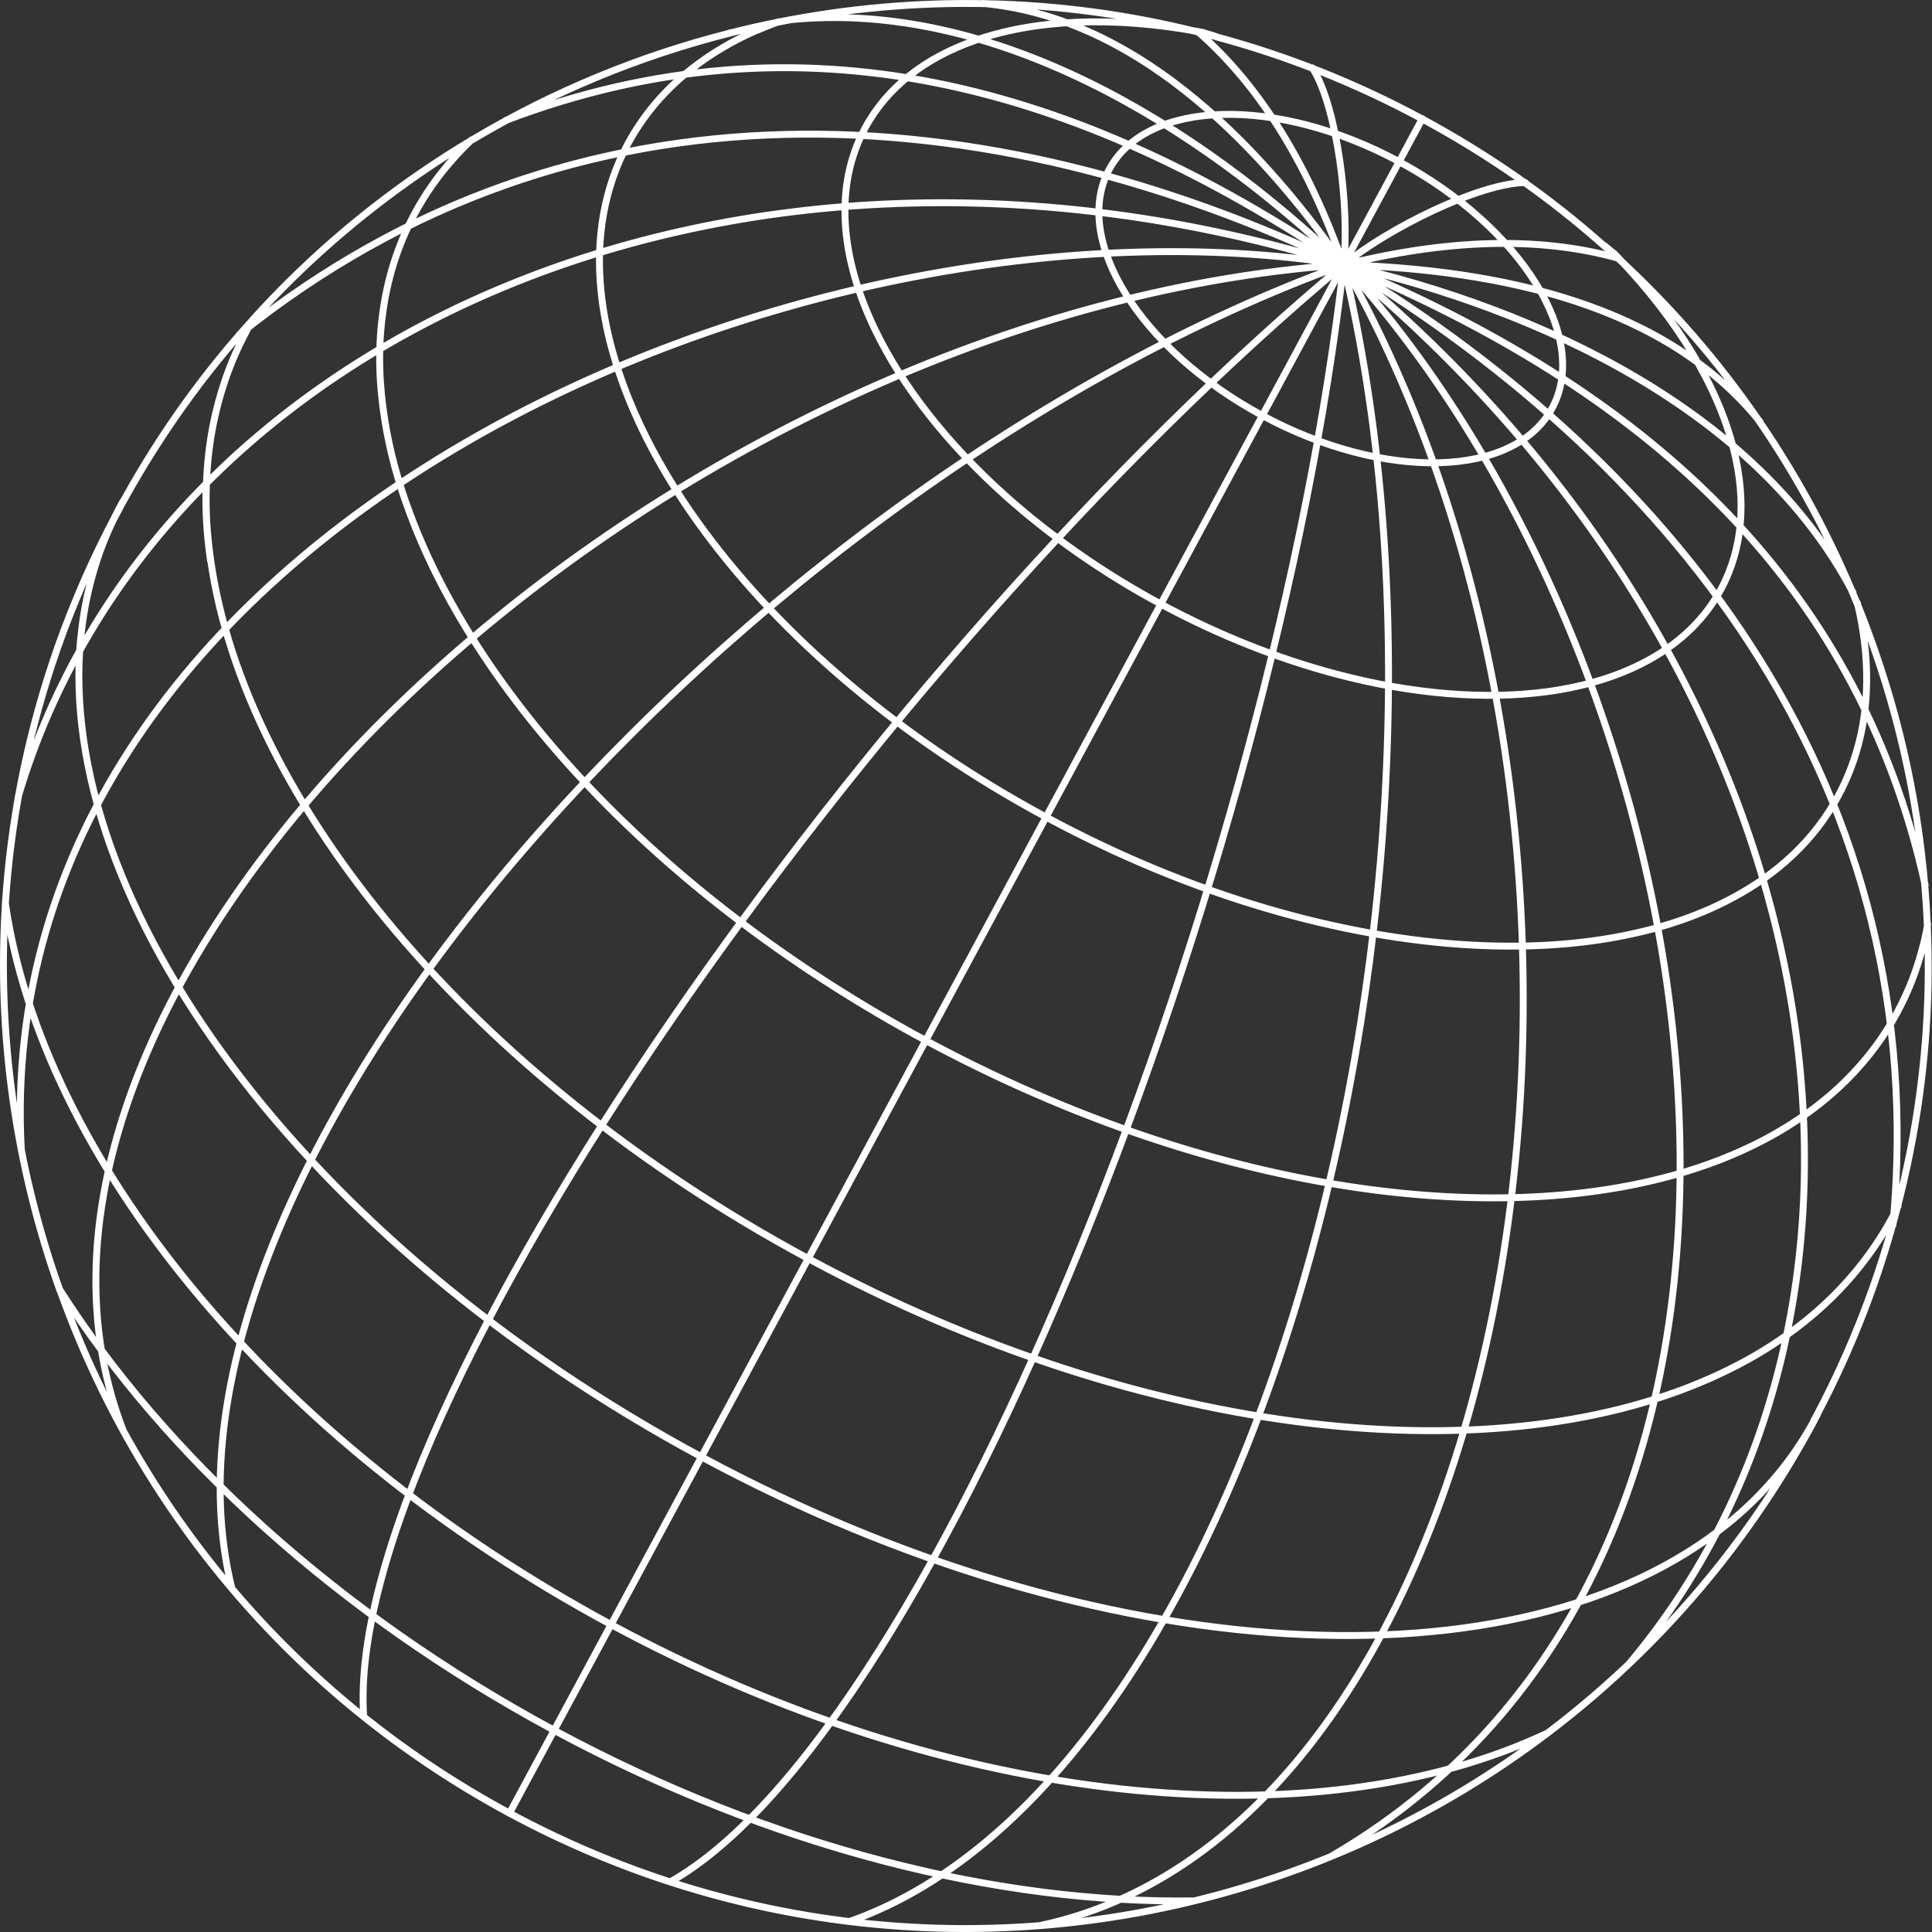 <?xml version="1.0" encoding="UTF-8"?> <svg xmlns="http://www.w3.org/2000/svg" viewBox="0 0 140.116 140.139" fill="none"><rect x="0" y="0" width="140.116" height="140.139" fill="#333333" stroke="none"/><path d="M117.035 18.364L117.057 18.376C117.17 18.493 117.284 18.611 117.391 18.724C121.694 23.233 124.613 28.078 125.741 32.63C126.651 36.289 126.409 39.767 124.817 42.723L124.802 42.752C122.557 46.884 118.034 49.361 112.255 50.155C107.737 50.769 102.45 50.355 96.894 48.882C92.741 47.782 88.429 46.093 84.187 43.808C79.945 41.523 76.163 38.852 72.952 35.985C68.68 32.163 65.414 27.98 63.439 23.858C60.918 18.603 60.502 13.456 62.725 9.312L62.74 9.283C64.336 6.32 67.096 4.208 70.653 2.954C75.074 1.392 80.719 1.161 86.847 2.28C86.994 2.303 87.147 2.33 87.289 2.36L87.311 2.371M56.445 1.584C55.932 1.774 55.445 1.969 54.962 2.174C54.962 2.174 54.962 2.174 54.947 2.167C51.497 3.674 48.67 5.824 46.679 8.602C46.261 9.188 45.879 9.793 45.536 10.429C43.812 13.63 43.198 17.262 43.588 21.108C43.861 23.838 44.634 26.678 45.861 29.558C47.126 32.523 48.867 35.522 51.05 38.479C56.704 46.158 65.263 53.547 75.865 59.258C86.466 64.969 97.346 68.051 106.869 68.547C110.543 68.736 114.001 68.548 117.166 67.969C120.246 67.409 123.043 66.492 125.465 65.214C128.902 63.42 131.594 60.917 133.318 57.716C133.661 57.08 133.956 56.428 134.215 55.756C135.444 52.558 135.673 49.018 135.029 45.296C134.935 44.779 134.833 44.258 134.706 43.733M117.06 18.387L117.038 18.376C116.813 18.189 116.587 18.002 116.361 17.815M87.3 2.375L87.322 2.387C87.598 2.461 87.886 2.551 88.162 2.643C88.177 2.651 88.192 2.641 88.191 2.659M34.189 10.153C33.72 10.59 33.276 11.051 32.866 11.519C31.786 12.727 30.853 14.043 30.079 15.481C28.825 17.808 28.047 20.326 27.724 22.967C27.416 25.374 27.49 27.885 27.907 30.468C28.261 32.701 28.872 34.978 29.742 37.274C34.814 50.878 48.355 65.341 67.138 75.459C85.92 85.576 105.448 88.926 119.598 85.678C121.991 85.131 124.231 84.398 126.29 83.466C128.677 82.393 130.807 81.069 132.655 79.492C134.676 77.765 136.35 75.73 137.604 73.403C138.378 71.965 138.979 70.452 139.387 68.882C139.567 68.27 139.696 67.65 139.8 67.025M52.95 2.378C52.95 2.378 52.976 2.364 52.984 2.368M54.98 2.175C54.98 2.175 54.98 2.175 54.966 2.167C54.966 2.167 54.958 2.182 54.943 2.174M137.661 87.456C137.535 87.724 137.402 87.988 137.258 88.255C136.483 89.693 135.565 91.035 134.536 92.27C133.106 93.99 131.436 95.514 129.541 96.852C128.08 97.902 126.477 98.819 124.767 99.622C108.878 107.118 83.129 104.482 58.631 91.285C34.133 78.088 17.761 58.044 15.283 40.645C15.013 38.775 14.897 36.932 14.97 35.134C15.044 32.816 15.399 30.582 16.048 28.443C16.506 26.9 17.128 25.398 17.903 23.96C18.047 23.693 18.191 23.426 18.357 23.17L18.364 23.156M131.828 102.54L131.731 102.721C131.673 102.83 131.618 102.931 131.56 103.039L131.501 103.148C130.646 104.701 129.632 106.15 128.465 107.469C127.498 108.571 126.431 109.6 125.253 110.541C110.267 122.662 79.762 121.221 50.863 105.653C21.964 90.086 3.974 65.413 5.855 46.223M8.932 36.338L8.835 36.519C8.776 36.627 8.722 36.729 8.664 36.837L8.605 36.945C7.779 38.514 7.126 40.158 6.667 41.859M14.951 35.134C14.878 36.931 14.995 38.775 15.265 40.645M112.213 125.696C95.453 133.598 69.15 131.195 44.319 117.819C19.488 104.443 3.017 83.805 0.384 65.465M86.605 137.857C72.433 138.082 56.008 134.007 40.196 125.49C24.384 116.972 11.946 105.498 4.337 93.54L4.322 93.532M6.663 41.866C6.275 43.279 6.003 44.736 5.865 46.238M103.152 8.602L36.946 131.505M61.611 139.356C91.444 128.856 108.165 64.081 97.442 19.203M97.442 19.203C92.47 63.084 68.1 125.492 48.602 136.488M97.442 19.203C121.882 33.944 140.215 57.599 137.28 88.854M97.442 19.203C97.899 15.151 96.986 7.742 95.177 4.921M97.442 19.203C53.079 5.496 11.222 24.454 1.324 57.766M97.442 19.203C90.777 9.749 82.074 1.275 71.327 0.25M97.442 19.203C94.925 12.104 91.495 6.322 86.862 2.288M97.442 19.203C78.208 6.203 58.192 0.54 36.689 8.731M97.442 19.203C86.944 9.129 72.067 -0.069 57.261 1.437M97.442 19.203C71.686 6.904 41.846 4.61 17.361 24.256M96.564 134.616C135.325 112.06 124.571 48.874 97.446 19.196M97.446 19.196C122.118 62.964 110.059 132.273 75.452 139.643M97.446 19.196C63.534 47.497 24.827 102.182 26.377 124.506M97.446 19.196C54.071 34.931 9.176 84.54 16.824 115.221M97.446 19.196C47.323 22.673 -3.92 70.875 8.967 103.828M97.446 19.196C57.732 12.869 -0.941 38.656 1.548 83.433M118.128 120.687C140.488 94.097 133.302 48.71 97.449 19.207M97.449 19.207C100.588 16.6 107.27 13.281 110.621 13.24M97.449 19.207C104.765 17.395 111.481 17.079 117.394 18.735M97.449 19.207C109.021 19.567 120.874 22.176 127.644 30.587M97.449 19.207C111.633 22.438 127.503 29.793 134.391 42.985M97.449 19.207C118.886 28.116 134.635 41.718 139.618 64.177M112.576 29.584C109.836 34.671 100.426 34.917 91.552 30.136C82.678 25.356 77.706 17.363 80.447 12.276C83.187 7.189 92.596 6.943 101.471 11.724C110.345 16.504 115.317 24.497 112.576 29.584ZM131.567 103.043L131.508 103.151C130.418 105.175 129.239 107.122 127.985 109.001C126.973 110.516 125.903 111.982 124.792 113.387C121.09 118.078 116.848 122.198 112.22 125.7C104.566 131.496 95.821 135.615 86.612 137.86C70.427 141.822 52.777 140.024 36.965 131.506C21.153 122.988 9.94 109.238 4.344 93.544L4.329 93.536C1.145 84.614 -0.224 75.057 0.395 65.48C0.773 59.689 1.886 53.884 3.76 48.208C4.319 46.495 4.961 44.8 5.666 43.128C6.534 41.05 7.522 38.991 8.612 36.968L8.67 36.859C8.729 36.751 8.783 36.65 8.841 36.541L8.939 36.361C11.606 31.514 14.774 27.104 18.342 23.181L18.349 23.166C22.002 19.12 26.08 15.583 30.465 12.566C31.68 11.729 32.92 10.933 34.185 10.178C40.046 6.67 46.377 4.057 52.95 2.396C52.95 2.396 52.976 2.382 52.983 2.386C54.13 2.09 55.284 1.835 56.445 1.603C66.358 -0.376 76.743 -0.217 86.85 2.31C86.85 2.31 86.88 2.307 86.887 2.311C86.894 2.315 86.909 2.322 86.916 2.326C87.332 2.42 87.747 2.532 88.158 2.651C88.173 2.659 88.188 2.648 88.187 2.666C93.28 4.03 98.299 6.015 103.141 8.624C107.982 11.232 112.402 14.33 116.342 17.833C116.693 18.134 117.036 18.449 117.372 18.76L117.393 18.772C125.053 25.826 130.892 34.406 134.687 43.769C135.134 44.859 135.545 45.966 135.934 47.079C138.177 53.49 139.478 60.214 139.773 67.039C139.842 68.521 139.856 70.001 139.833 71.481C139.725 76.821 139 82.182 137.627 87.466C136.307 92.6 134.378 97.668 131.802 102.554L131.705 102.735C131.646 102.843 131.592 102.945 131.533 103.053L131.567 103.043Z" stroke="white" stroke-width="0.5" stroke-linecap="round" stroke-linejoin="round"></path></svg> 